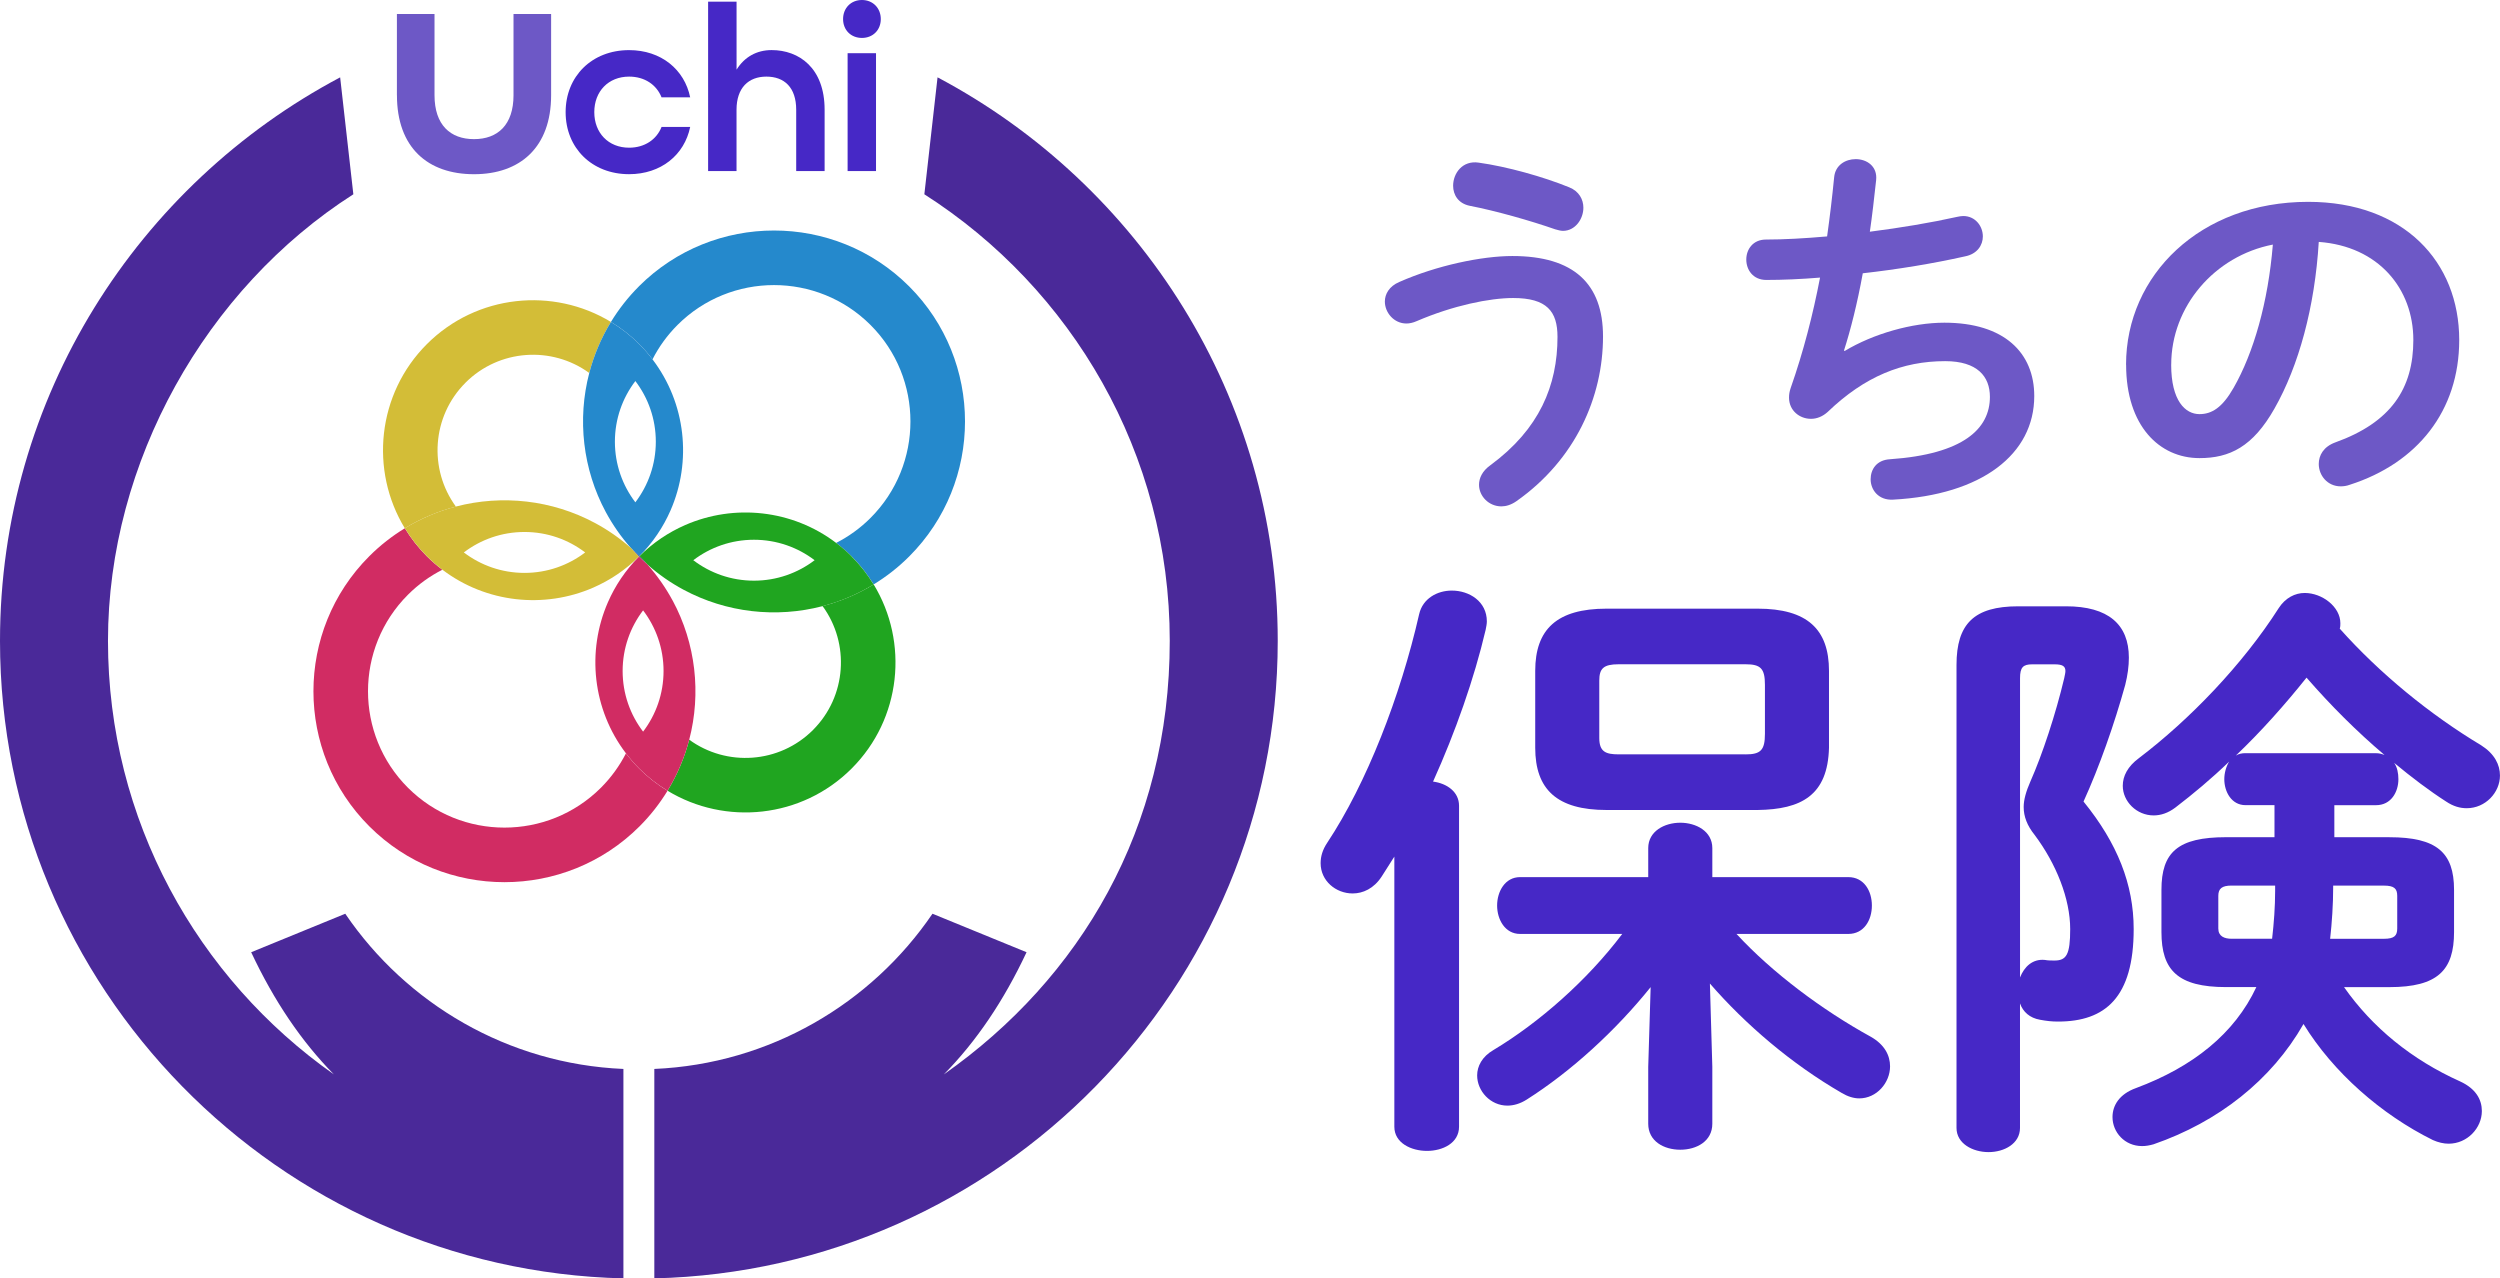 <svg xmlns="http://www.w3.org/2000/svg" viewBox="0 0 701.3 358.6">
<style>
.cls-1 {fill: #4a2999;}
.cls-2 {fill: #6d58c6;}
.cls-3 {fill: #d3bd37;}
.cls-4 {fill: #2589cc;}
.cls-5 {fill: #20a520;}
.cls-6 {fill: #d12c63;}
.cls-7 {fill: #4628c6;}
.cls-8 {fill: #482193;}
</style>
<path class="cls-2" d="M394.53,90.75c-3.52,0-6.05-3.08-6.05-6.16,0-2.09,1.21-4.29,4.07-5.5,10.46-4.62,23.12-7.27,31.7-7.27,17.28,0,25.43,7.82,25.43,22.57,0,16.95-7.71,34.56-24.33,46.23-1.43,.99-2.86,1.43-4.18,1.43-3.52,0-6.27-2.86-6.27-6.05,0-1.87,.88-3.85,3.19-5.5,13.76-10.13,18.82-22.35,18.82-36,0-7.15-2.97-10.9-12.44-10.9-6.6,0-16.84,2.09-27.08,6.49-.99,.44-1.98,.66-2.86,.66Zm45.68-38.2c2.75,1.1,3.96,3.41,3.96,5.72,0,3.19-2.31,6.49-5.72,6.49-.66,0-1.43-.22-2.2-.44-6.94-2.42-16.62-5.17-24-6.6-3.19-.66-4.62-3.08-4.62-5.61,0-3.52,2.64-7.16,7.15-6.49,7.93,1.1,18.16,3.96,25.43,6.93Z"/>
<path class="cls-2" d="M517.48,98.45c8.04-4.84,18.93-7.93,27.96-7.93,16.84,0,25.21,8.48,25.21,20.58,0,16.29-14.64,27.74-39.63,29.06-4.07,.22-6.27-2.75-6.27-5.72,0-2.75,1.65-5.39,5.39-5.61,20.69-1.43,28.07-8.59,28.07-17.5,0-5.72-3.52-10.02-12.55-10.02-12,0-22.57,4.29-32.91,14.2-1.43,1.32-3.08,1.98-4.73,1.98-3.19,0-6.16-2.31-6.16-5.94,0-.88,.11-1.65,.44-2.64,3.63-10.35,6.27-20.69,8.26-31.04-5.39,.44-10.46,.66-15.08,.66-3.74,0-5.61-2.86-5.61-5.72s1.87-5.61,5.5-5.61c5.06,0,10.9-.33,17.17-.88,.77-5.5,1.43-11.01,1.98-16.62,.33-3.41,3.19-5.06,6.05-5.06,3.08,0,6.16,1.98,5.72,5.94-.55,5.06-1.1,9.91-1.76,14.42,8.59-1.1,17.17-2.53,24.55-4.18,.55-.11,1.1-.22,1.65-.22,3.41,0,5.5,2.86,5.5,5.72,0,2.42-1.54,4.95-5.06,5.61-8.81,1.98-18.82,3.63-28.62,4.73-1.54,8.48-3.41,15.85-5.28,21.69l.22,.11Z"/>
<path class="cls-2" d="M596.4,102.3c0-25.1,20.8-45.68,51.08-45.68,26.86,0,42.38,16.84,42.38,38.75,0,19.92-11.78,34.56-30.71,40.62-.88,.33-1.76,.44-2.53,.44-3.74,0-6.16-3.08-6.16-6.27,0-2.42,1.32-4.84,4.62-6.05,15.63-5.61,21.91-15.08,21.91-28.73,0-14.42-9.8-26.31-26.53-27.52-1.1,18.27-5.61,34.78-12.44,46.78-6.05,10.68-12.55,13.87-21.02,13.87-11.23,0-20.58-9.03-20.58-26.2Zm12.66,0c0,10.13,3.96,13.87,7.93,13.87,3.41,0,6.38-1.76,9.58-7.38,5.61-9.8,9.69-24,11.01-40.18-16.4,3.19-28.51,17.39-28.51,33.68Z"/>
<path class="cls-7" d="M391.15,240.28l-3.56,5.6c-2.2,3.39-5.26,4.75-8.14,4.75-4.75,0-8.99-3.56-8.99-8.48,0-1.87,.51-3.73,1.87-5.77,11.02-16.62,20.52-41.04,25.77-64.1,1.02-4.41,5.09-6.61,9.16-6.61,4.92,0,9.83,3.05,9.83,8.65,0,.68-.17,1.53-.34,2.37-3.22,13.73-8.48,28.66-14.75,42.56,3.9,.51,7.29,2.88,7.29,6.78v90.04c0,4.58-4.58,6.78-8.99,6.78s-9.16-2.2-9.16-6.78v-75.8Zm89.19,59.01v15.94c0,4.92-4.41,7.29-8.99,7.29s-8.99-2.37-8.99-7.29v-15.94l.68-22.38c-9.83,12.21-22.21,23.57-34.76,31.54-1.87,1.19-3.73,1.7-5.43,1.7-4.75,0-8.48-4.07-8.48-8.48,0-2.54,1.36-5.26,4.58-7.12,12.72-7.63,26.28-19.5,36.12-32.56h-28.66c-4.24,0-6.44-4.07-6.44-7.97s2.2-7.97,6.44-7.97h35.95v-8.14c0-4.75,4.58-7.12,8.99-7.12s8.99,2.37,8.99,7.12v8.14h38.15c4.41,0,6.61,3.9,6.61,7.97s-2.2,7.97-6.61,7.97h-31.37c10,10.85,24.08,21.37,37.65,28.83,3.9,2.2,5.43,5.26,5.43,8.31,0,4.58-3.73,8.99-8.65,8.99-1.53,0-3.22-.51-4.92-1.53-14.07-8.14-26.96-19.16-36.97-30.69l.68,23.4Zm-29.67-72.07c-13.9,0-20.01-5.77-20.01-17.47v-21.54c0-11.7,6.1-17.47,20.01-17.47h42.39c13.9,0,20.01,5.77,20.01,17.47v21.54c-.34,13.4-7.8,17.3-20.01,17.47h-42.39Zm39-15.6c4.24,0,5.43-1.19,5.43-5.77v-13.74c0-4.58-1.19-5.77-5.43-5.77h-35.61c-4.24,0-5.43,1.19-5.43,4.58v16.11c0,3.9,1.87,4.58,5.43,4.58h35.61Z"/>
<path class="cls-7" d="M579.55,170.08c11.87,0,17.64,5.09,17.64,14.41,0,2.37-.34,4.92-1.02,7.63-3.05,11.02-7.29,23.06-11.7,32.73,9.5,11.7,14.07,23.23,14.07,35.78,0,19.16-7.97,25.94-21.2,25.94-1.87,0-3.22-.17-5.09-.51-2.88-.51-4.75-2.2-5.6-4.58v34.93c0,4.41-4.41,6.78-8.82,6.78s-8.99-2.37-8.99-6.78V186.53c0-11.53,4.92-16.45,17.3-16.45h13.4Zm-9.5,16.28c-2.54,0-3.39,.85-3.39,3.9v83.94c1.19-3.05,3.56-5.26,6.95-4.92,.85,.17,1.87,.17,2.71,.17,3.39,0,4.41-1.7,4.41-8.82,0-8.48-3.9-18.31-10-26.45-2.04-2.54-3.05-5.09-3.05-7.8,0-2.03,.68-4.41,1.87-7.12,3.39-7.63,7.12-18.99,9.5-29,.17-.85,.34-1.53,.34-2.03,0-1.36-.85-1.87-3.05-1.87h-6.27Zm100.22,48.5c13.23,0,18.14,4.24,18.14,14.75v11.87c0,10.68-4.58,15.43-18.14,15.43h-12.72c7.97,11.36,18.99,20.35,32.56,26.45,4.41,2.03,6.1,5.09,6.1,8.31,0,4.75-4.07,9.16-9.33,9.16-1.36,0-2.88-.34-4.41-1.02-14.41-7.12-27.98-18.99-36.29-32.56-8.99,15.77-23.91,27.47-42.05,33.74-1.19,.34-2.2,.51-3.22,.51-4.92,0-8.31-3.9-8.31-8.14,0-3.22,1.87-6.44,6.61-8.14,15.94-5.94,27.64-15.26,33.74-28.32h-8.48c-13.57,0-18.14-4.75-18.14-15.43v-11.87c0-10.51,4.58-14.75,18.14-14.75h13.57v-8.99h-8.14c-3.9,0-5.94-3.73-5.94-7.29,0-1.7,.51-3.56,1.36-4.92-4.92,4.75-10,8.99-15.09,12.89-2.03,1.53-4.07,2.2-6.1,2.2-4.75,0-8.65-3.9-8.65-8.31,0-2.71,1.36-5.43,4.58-7.8,14.07-10.68,29-26.11,39.17-42.05,1.87-2.88,4.58-4.24,7.29-4.24,4.92,0,10,3.9,10,8.48,0,.51,0,1.02-.17,1.53,11.19,12.55,25.27,24.08,39.68,32.73,3.73,2.37,5.26,5.43,5.26,8.48,0,4.75-4.07,9.16-9.33,9.16-1.87,0-3.73-.51-5.77-1.87-4.75-3.05-9.67-6.78-14.58-10.85,.85,1.19,1.19,2.88,1.19,4.58,0,3.56-2.03,7.29-6.27,7.29h-11.7v8.99h15.43Zm-32.9,28.49c.51-4.41,.85-8.99,.85-13.4v-1.53h-12.21c-2.71,0-3.73,.85-3.73,2.88v9.16c0,2.2,1.7,2.88,3.73,2.88h11.36Zm29.17-52.06c.85,0,1.53,.17,2.37,.51-7.8-6.61-15.09-13.9-21.88-21.71-6.1,7.63-12.72,15.09-19.84,21.87,.85-.51,1.7-.68,2.71-.68h36.63Zm2.2,52.06c2.88,0,3.73-.85,3.73-2.88v-9.16c0-2.03-.85-2.88-3.73-2.88h-14.24v.51c0,4.75-.34,9.84-.85,14.41h15.09Z"/>
<path class="cls-4" d="M179.22,80.34c-3.07,3.07-5.67,6.42-7.84,9.97,2.83,1.71,5.5,3.78,7.94,6.22,1.36,1.36,2.59,2.79,3.72,4.27,1.77-3.47,4.11-6.73,7.01-9.64,14.93-14.92,39.22-14.92,54.15,0s14.93,39.2,0,54.13c-2.91,2.91-6.17,5.24-9.65,7.01,1.51,1.14,2.96,2.39,4.33,3.76,2.42,2.42,4.48,5.07,6.19,7.88,3.54-2.16,6.9-4.77,9.96-7.83,20.9-20.89,20.9-54.89,0-75.78-20.9-20.89-54.91-20.89-75.81,0Z"/>
<path class="cls-6" d="M175.59,211.33c-1.77,3.47-4.11,6.73-7.01,9.64-14.93,14.92-39.22,14.92-54.15,0-14.93-14.92-14.93-39.2,0-54.13,2.91-2.91,6.17-5.24,9.65-7.01-1.51-1.14-2.96-2.39-4.33-3.76-2.42-2.42-4.48-5.07-6.19-7.88-3.54,2.16-6.9,4.77-9.96,7.83-20.9,20.89-20.9,54.89,0,75.78,20.9,20.89,54.91,20.89,75.81,0,3.07-3.07,5.67-6.42,7.84-9.97-2.83-1.71-5.5-3.78-7.94-6.22-1.36-1.36-2.59-2.79-3.72-4.27Z"/>
<path class="cls-8" d="M179.24,156.13s0,0,0,0c.02-.02,.05-.05,.07-.08-.02,.02-.05,.05-.08,.07Z"/>
<path class="cls-8" d="M179.32,156.06s.05-.05,.08-.07c0,0,0,0,0,0-.02,.02-.05,.05-.07,.08Z"/>
<path class="cls-3" d="M130.58,107.35c9.45-9.44,24.25-10.35,34.72-2.72,1.3-4.98,3.33-9.81,6.08-14.32-16.2-9.83-37.65-7.76-51.63,6.22s-16.06,35.46-6.19,51.66c4.51-2.76,9.34-4.78,14.33-6.08-7.67-10.47-6.77-25.3,2.69-34.75Z"/>
<path class="cls-8" d="M179.39,155.99c-.76-.76-1.55-1.49-2.34-2.19,.7,.79,1.42,1.56,2.17,2.32,0,0,.01,.01,.02,.02,.02-.02,.05-.05,.08-.07s.05-.05,.07-.08Z"/>
<path class="cls-5" d="M228.06,204.78c-9.45,9.44-24.25,10.35-34.72,2.72-1.3,4.98-3.33,9.81-6.08,14.32,16.2,9.83,37.65,7.76,51.63-6.22,14-13.99,16.06-35.46,6.19-51.66-4.51,2.76-9.34,4.78-14.33,6.08,7.67,10.47,6.77,25.3-2.69,34.75Z"/>
<path class="cls-8" d="M179.25,156.14c.76,.76,1.55,1.49,2.34,2.19-.7-.79-1.42-1.56-2.17-2.32,0,0-.01-.01-.02-.02-.02,.02-.05,.05-.08,.07s-.05,.05-.07,.08Z"/>
<path class="cls-4" d="M183.04,100.8c-1.13-1.49-2.37-2.92-3.72-4.27-2.44-2.44-5.11-4.5-7.94-6.22-2.75,4.51-4.78,9.34-6.08,14.32-3.39,12.98-1.84,26.98,4.64,39.02,1.93,3.58,4.3,6.99,7.1,10.15,.8,.71,1.58,1.43,2.34,2.19,3.79-3.81,6.69-8.16,8.72-12.81,6.01-13.75,4.32-30.07-5.07-42.38Zm-4.81,40.11c-3.6-4.73-5.74-10.62-5.74-17.01s2.14-12.28,5.74-17.01c3.6,4.73,5.74,10.62,5.74,17.01s-2.14,12.28-5.74,17.01Z"/>
<path class="cls-3" d="M179.22,156.11c-.75-.75-1.47-1.53-2.17-2.32-3.16-2.8-6.57-5.17-10.16-7.09-12.03-6.46-26.02-7.99-38.99-4.61-4.99,1.3-9.82,3.33-14.33,6.08,1.71,2.81,3.77,5.46,6.19,7.88,1.37,1.37,2.82,2.62,4.33,3.76,12.3,9.34,28.6,11.02,42.34,5.02,4.65-2.03,9.01-4.93,12.82-8.72,0,0-.01-.01-.02-.02Zm-32.09,4.6c-6.39,0-12.29-2.14-17.02-5.74,4.73-3.6,10.63-5.74,17.02-5.74s12.29,2.14,17.02,5.74c-4.73,3.6-10.63,5.74-17.02,5.74Z"/>
<path class="cls-5" d="M238.89,156.06c-1.37-1.37-2.82-2.62-4.33-3.76-12.3-9.34-28.6-11.02-42.34-5.02-4.65,2.03-9.01,4.93-12.82,8.72,0,0,.01,.01,.02,.02,.75,.75,1.47,1.53,2.17,2.32,3.16,2.8,6.57,5.17,10.16,7.09,12.03,6.46,26.02,7.99,38.99,4.61,4.99-1.3,9.82-3.33,14.33-6.08-1.71-2.81-3.77-5.46-6.19-7.88Zm-27.39,6.83c-6.39,0-12.29-2.14-17.02-5.74,4.73-3.6,10.63-5.74,17.02-5.74s12.29,2.14,17.02,5.74c-4.73,3.6-10.63,5.74-17.02,5.74Z"/>
<path class="cls-6" d="M188.69,168.48c-1.93-3.58-4.3-6.99-7.1-10.15-.8-.71-1.58-1.43-2.34-2.19-3.79,3.8-6.69,8.16-8.72,12.81-6.01,13.75-4.32,30.07,5.07,42.38,1.13,1.49,2.37,2.92,3.72,4.27,2.44,2.44,5.11,4.5,7.94,6.22,2.75-4.51,4.78-9.34,6.08-14.32,3.39-12.98,1.84-26.98-4.64-39.02Zm-8.29,36.76c-3.6-4.73-5.74-10.62-5.74-17.01s2.14-12.28,5.74-17.01c3.6,4.73,5.74,10.62,5.74,17.01s-2.14,12.28-5.74,17.01Z"/>
<path class="cls-2" d="M111.34,26.71V3.93h10.55V26.71c0,8.33,4.43,12.32,11.08,12.32s11.08-3.99,11.08-12.32V3.93h10.55V26.71c0,14.62-8.69,22.16-21.63,22.16s-21.62-7.44-21.62-22.16Z"/>
<path class="cls-7" d="M158.67,31.46c0-10.04,7.36-17.4,17.8-17.4,8.97,0,15.53,5.42,17.14,13.25h-8.03c-1.41-3.55-4.75-5.82-9.1-5.82-5.82,0-9.77,4.15-9.77,9.97s3.95,9.97,9.77,9.97c4.35,0,7.7-2.28,9.1-5.82h8.03c-1.61,7.83-8.17,13.25-17.14,13.25-10.44,0-17.8-7.36-17.8-17.4Z"/>
<path class="cls-7" d="M198.65,.47h7.97V19.54c2.21-3.55,5.62-5.49,9.84-5.49,7.63,0,14.86,4.95,14.86,16.73v17.2h-7.97V30.79c0-6.29-3.35-9.3-8.37-9.3s-8.37,3.15-8.37,9.3v17.2h-7.97V.47Z"/>
<path class="cls-7" d="M236.5,5.35c0-3.08,2.21-5.35,5.29-5.35s5.29,2.28,5.29,5.35-2.21,5.29-5.29,5.29-5.29-2.21-5.29-5.29Zm1.27,9.57h7.97V47.99h-7.97V14.93Z"/>
<path class="cls-1" d="M0,179.78c0,97.19,78.06,176.52,174.88,178.83v-58.75c-32.42-1.39-60.88-18.33-78.03-43.54l-26.39,10.8c6.41,13.66,14.11,25.04,23.2,34.27-38.3-26.93-63.37-71.4-63.37-121.6S57.76,80.94,99.12,54.5l-3.7-32.8C38.71,51.77,0,111.34,0,179.78Z"/>
<path class="cls-1" d="M263,21.7l-3.7,32.8c41.36,26.44,68.84,72.72,68.84,125.28s-25.07,94.68-63.37,121.61c9.09-9.23,16.79-20.61,23.2-34.27l-26.39-10.8c-17.16,25.2-45.61,42.14-78.03,43.54v58.75c96.82-2.3,174.88-81.63,174.88-178.83,0-68.44-38.71-128.01-95.42-158.08Z"/>
</svg>